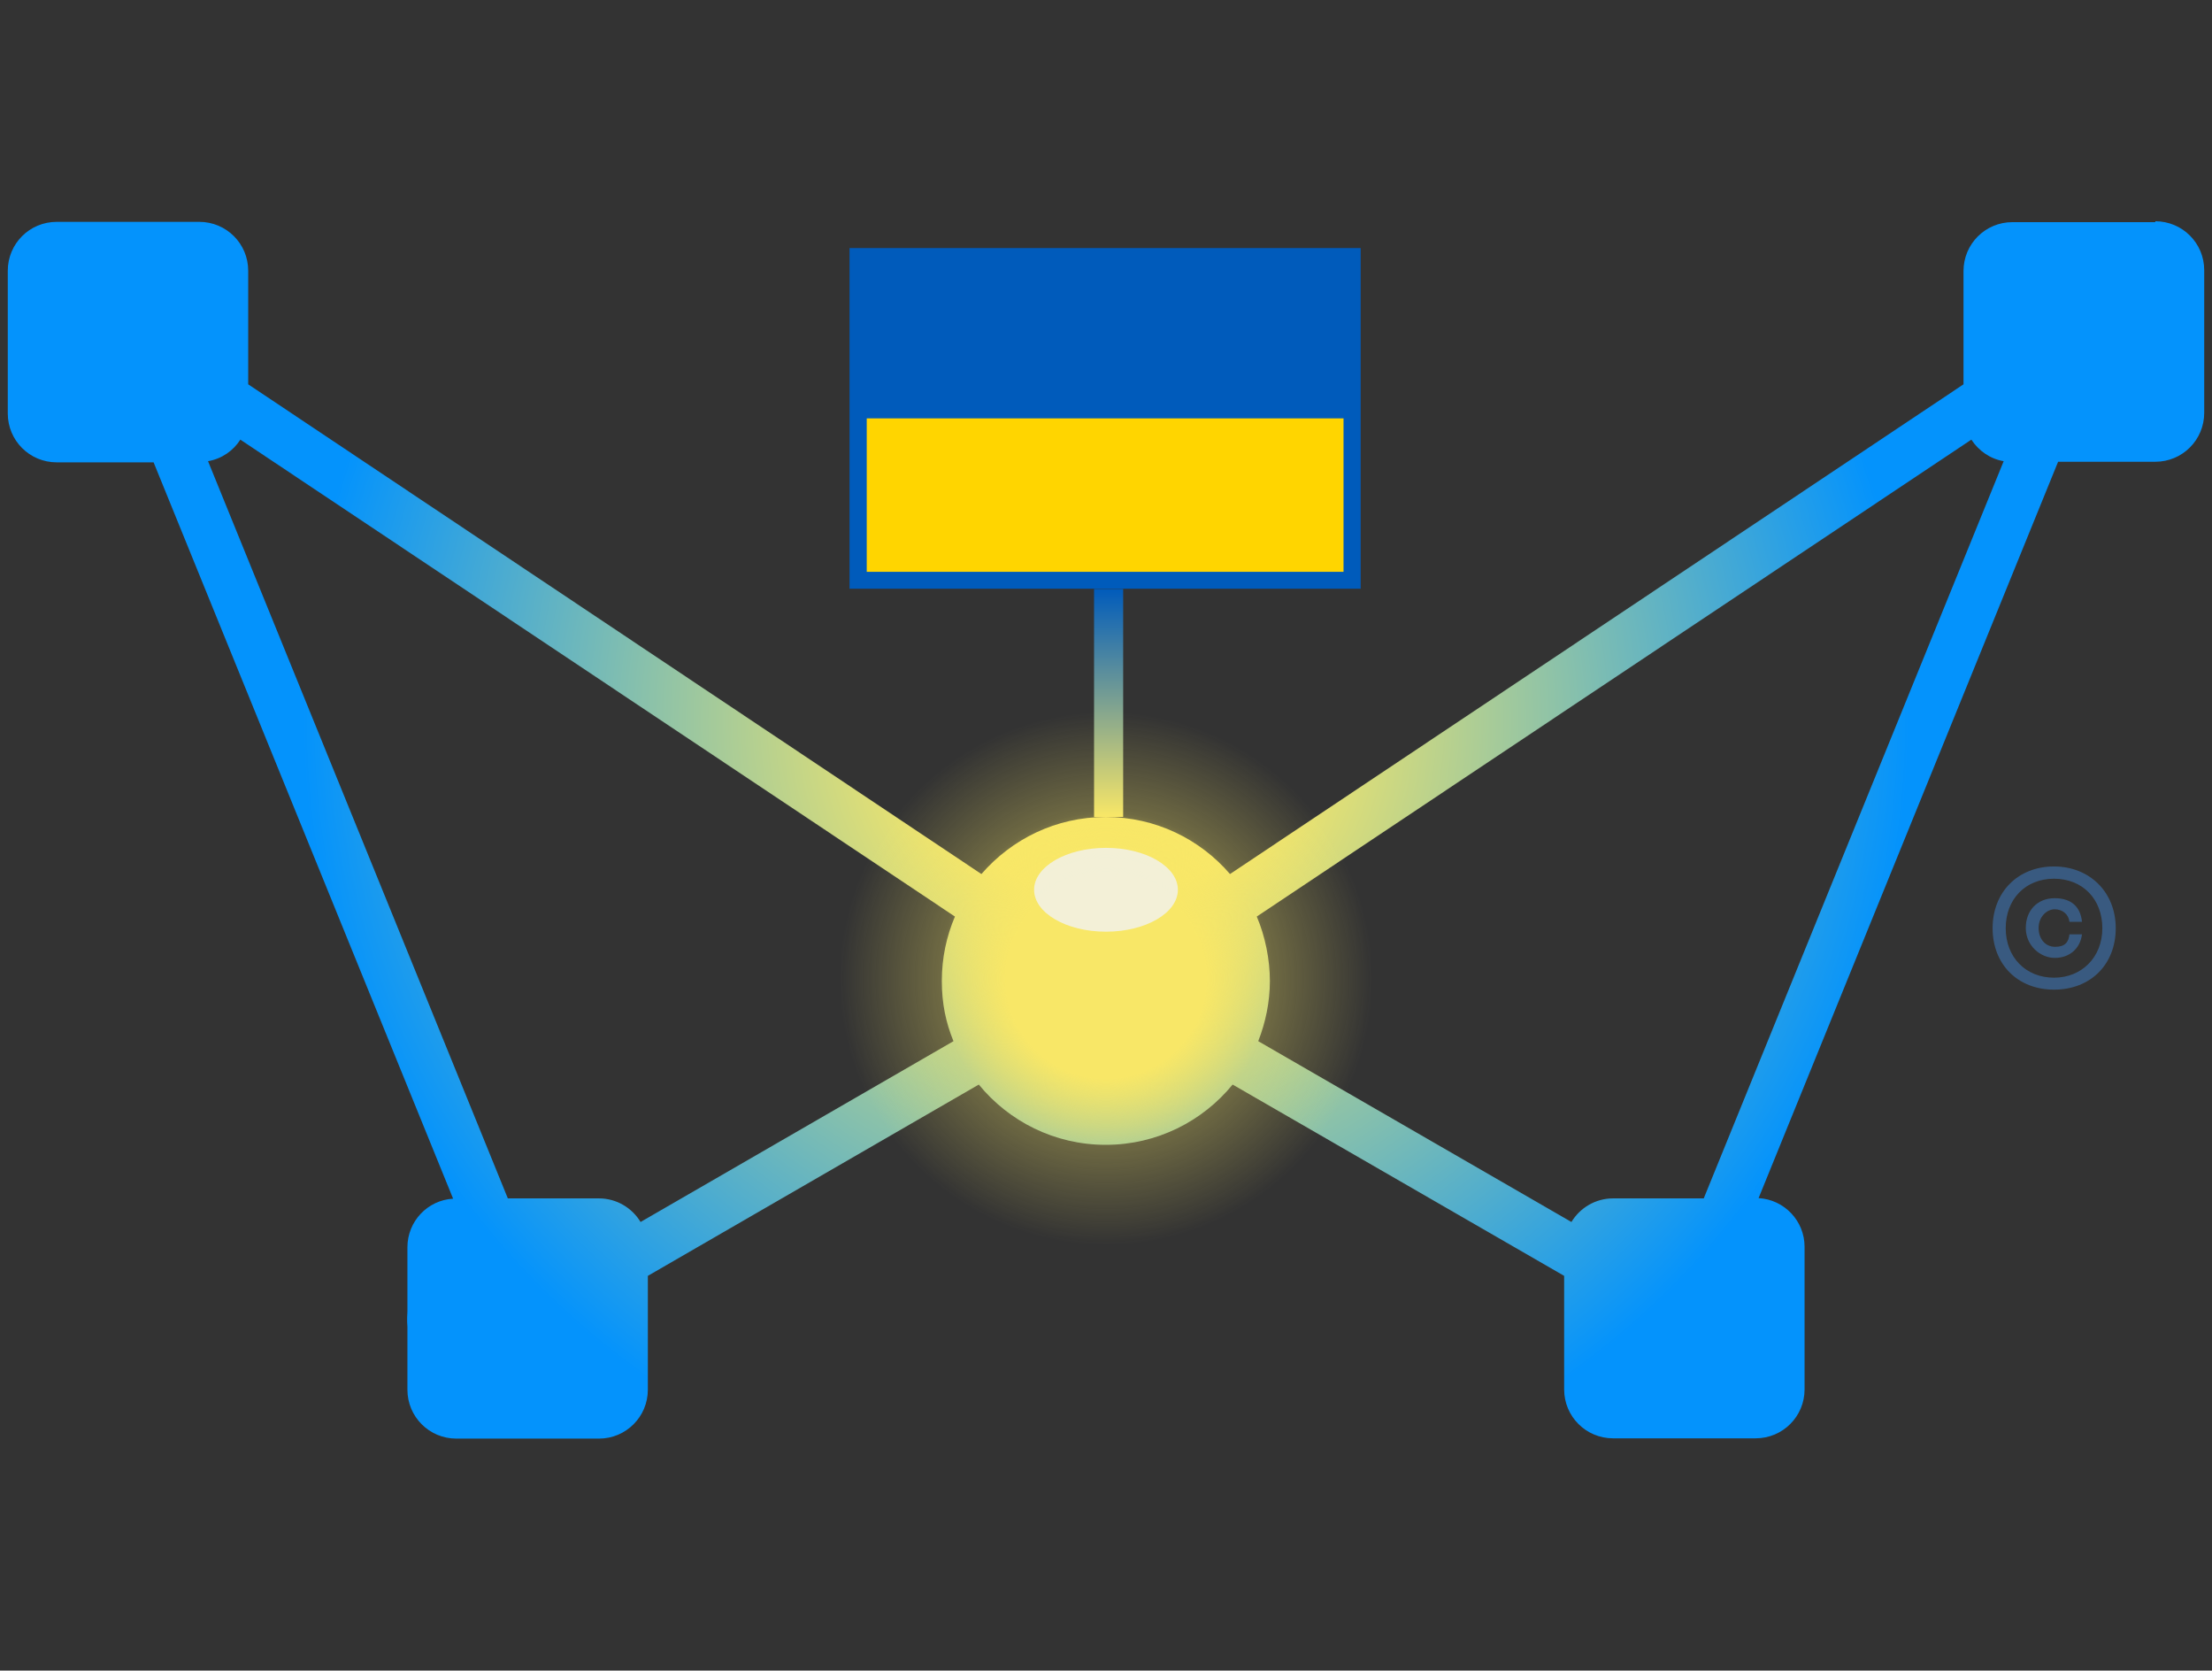 <svg width="200" height="151" viewBox="0 0 200 151" fill="none" xmlns="http://www.w3.org/2000/svg">
<rect x="0" y="0" width="200" height="151" fill="#333333" stroke="none"/>
<g clip-path="url(#clip0_3058_3421)">
<path d="M99.92 84.215C103.511 84.215 106.421 82.519 106.421 80.425C106.421 78.332 103.511 76.636 99.92 76.636C96.33 76.636 93.42 78.332 93.42 80.425C93.42 82.519 96.33 84.215 99.92 84.215Z" fill="#F1F2F2"/>
<g opacity="0.5">
<path d="M185.717 78.319C188.902 78.319 191.296 80.609 191.296 83.899C191.296 87.188 189.007 89.452 185.717 89.452C182.427 89.452 180.164 87.162 180.164 83.899C180.164 80.635 182.454 78.319 185.717 78.319ZM185.717 88.373C188.217 88.373 190.086 86.531 190.086 83.899C190.086 81.267 188.296 79.425 185.717 79.425C183.138 79.425 181.348 81.267 181.348 83.899C181.348 86.531 183.164 88.373 185.717 88.373ZM183.164 83.872C183.164 82.293 184.217 81.188 185.77 81.188C187.322 81.188 188.112 82.004 188.244 83.32H187.112C187.033 82.635 186.48 82.188 185.77 82.188C185.059 82.188 184.322 82.872 184.322 83.872C184.322 84.872 184.928 85.583 185.822 85.583C186.717 85.583 187.033 85.162 187.112 84.451H188.244C188.086 85.741 187.112 86.583 185.796 86.583C184.48 86.583 183.164 85.478 183.164 83.872Z" fill="#4082CD"/>
</g>
<path d="M194.849 20.079H181.953C179.506 20.079 177.532 22.053 177.532 24.5V30.895V34.738L111.211 79.004C108.5 75.846 104.474 73.846 99.973 73.846C95.473 73.846 91.473 75.846 88.736 79.004L22.442 34.738V24.474C22.442 22.026 20.468 20.053 18.02 20.053H5.125C2.677 20.053 0.703 22.026 0.703 24.474V37.37C0.703 39.817 2.677 41.791 5.125 41.791H13.888L40.969 108.348C38.653 108.48 36.837 110.401 36.837 112.744V118.533C36.837 118.744 36.811 118.928 36.811 119.139C36.811 119.349 36.811 119.665 36.837 119.928V125.613C36.837 128.06 38.811 130.034 41.259 130.034H54.154C56.602 130.034 58.576 128.06 58.576 125.613V115.323L88.499 98.032C91.21 101.348 95.341 103.48 99.973 103.48C104.605 103.48 108.737 101.348 111.448 98.032L141.424 115.323V125.587C141.424 128.034 143.398 130.008 145.845 130.008H158.741C161.188 130.008 163.162 128.034 163.162 125.587V112.691C163.162 110.349 161.32 108.427 159.004 108.296L186.085 41.738H194.875C197.323 41.738 199.296 39.765 199.296 37.317V24.421C199.296 21.974 197.323 20 194.875 20V20.079H194.849ZM86.209 94.111L57.918 110.454C57.155 109.191 55.76 108.322 54.154 108.322H45.917L18.81 41.686C20.047 41.475 21.099 40.738 21.731 39.738L86.341 82.847C85.578 84.636 85.157 86.584 85.157 88.663C85.157 90.742 85.525 92.426 86.209 94.111ZM154.056 108.322H145.845C144.24 108.322 142.845 109.191 142.082 110.454L113.764 94.111C114.422 92.426 114.817 90.584 114.817 88.663C114.817 86.742 114.396 84.636 113.632 82.847L178.242 39.738C178.9 40.738 179.927 41.475 181.164 41.686L154.056 108.296V108.322Z" fill="url(#paint0_radial_3058_3421)"/>
<path d="M100 118.665C116.686 118.665 130.213 105.138 130.213 88.452C130.213 71.766 116.686 58.239 100 58.239C83.314 58.239 69.787 71.766 69.787 88.452C69.787 105.138 83.314 118.665 100 118.665Z" fill="url(#paint1_radial_3058_3421)"/>
<path opacity="0.8" d="M99.999 84.215C103.589 84.215 106.499 82.519 106.499 80.425C106.499 78.332 103.589 76.636 99.999 76.636C96.408 76.636 93.498 78.332 93.498 80.425C93.498 82.519 96.408 84.215 99.999 84.215Z" fill="#F1F2F2"/>
<path d="M123.026 22.422H76.812V53.214H123.026V22.422Z" fill="#005BBB"/>
<path d="M121.476 23.974H78.367V37.843H121.476V23.974Z" fill="#005BBB"/>
<path d="M121.476 37.816H78.367V51.686H121.476V37.816Z" fill="#FFD500"/>
<path d="M101.552 53.238H98.92V73.845H101.552V53.238Z" fill="url(#paint2_linear_3058_3421)"/>
</g>
<defs>
<radialGradient id="paint0_radial_3058_3421" cx="0" cy="0" r="1" gradientUnits="userSpaceOnUse" gradientTransform="translate(100 65.24) scale(80.243 80.243)">
<stop offset="0.2" stop-color="#F8E767"/>
<stop offset="0.9" stop-color="#0493FC"/>
</radialGradient>
<radialGradient id="paint1_radial_3058_3421" cx="0" cy="0" r="1" gradientUnits="userSpaceOnUse" gradientTransform="translate(100 88.452) scale(30.213 30.213)">
<stop offset="0.3" stop-color="#F8E767"/>
<stop offset="0.5" stop-color="#F8E767" stop-opacity="0.3"/>
<stop offset="0.8" stop-color="#F8E767" stop-opacity="0"/>
<stop offset="1" stop-color="#F8E767" stop-opacity="0"/>
</radialGradient>
<linearGradient id="paint2_linear_3058_3421" x1="100.236" y1="73.819" x2="100.236" y2="53.238" gradientUnits="userSpaceOnUse">
<stop stop-color="#F8E767"/>
<stop offset="1" stop-color="#005BBB"/>
</linearGradient>
<clipPath id="clip0_3058_3421">
<rect width="198.593" height="150.034" fill="white" transform="translate(0.703)"/>
</clipPath>
</defs>
</svg>
